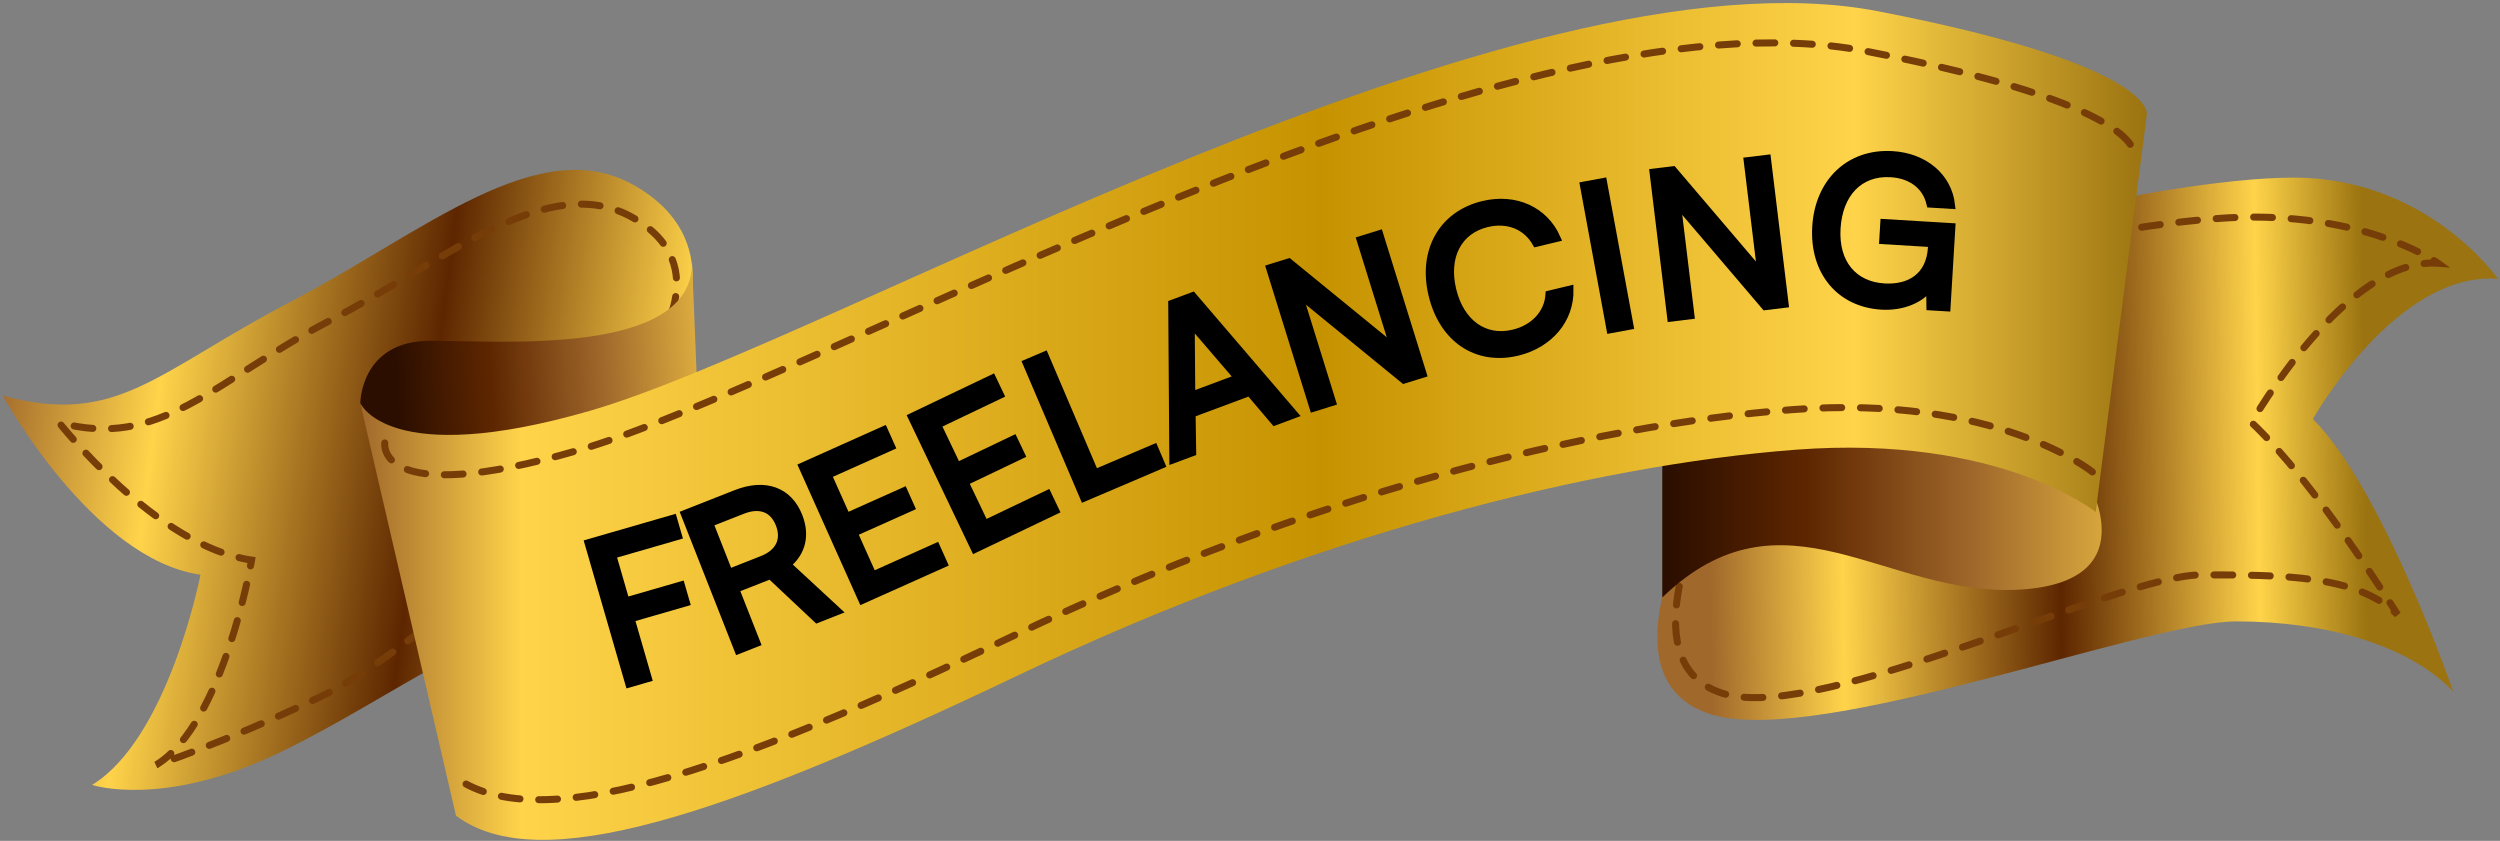 <svg width="333" height="112" viewBox="0 0 333 112" fill="none" xmlns="http://www.w3.org/2000/svg">
<rect x="0" y="0" width="333" height="112" fill="#808080" stroke="none"/>
<path d="M235.413 85.891C235.401 86.015 235.396 86.091 235.397 86.122L235.358 87.088C235.308 88.467 235.118 89.359 234.787 89.764C234.556 90.047 234.24 90.168 233.839 90.125C233.432 90.09 233.028 89.907 232.627 89.58C232.094 89.145 231.642 88.545 231.274 87.786C230.897 87.038 230.652 86.231 230.542 85.362C230.416 84.503 230.424 83.698 230.566 82.945C230.708 82.183 230.98 81.555 231.38 81.064C231.591 80.808 231.851 80.549 232.16 80.291C232.251 80.2 232.291 80.163 232.281 80.175C232.326 80.121 232.348 80.073 232.346 80.029L232.373 79.881C232.386 79.832 232.412 79.786 232.448 79.741C232.492 79.686 232.529 79.67 232.555 79.691C232.567 79.707 232.58 79.728 232.597 79.773C232.683 80.038 232.886 80.379 233.207 80.792C233.446 81.132 233.872 81.658 234.482 82.37L235.475 83.519L236.175 84.321L237.55 85.827C238.186 86.531 238.643 87.235 238.921 87.943C239.188 88.661 239.31 89.488 239.288 90.42C239.268 91.262 239.129 92.069 238.874 92.842C238.618 93.615 238.276 94.276 237.836 94.815C237.625 95.073 237.426 95.263 237.238 95.385C237.029 95.531 236.847 95.617 236.692 95.644C236.516 95.685 236.369 95.658 236.252 95.56C236.172 95.494 236.097 95.341 236.027 95.101L235.664 93.747C235.635 93.65 235.641 93.579 235.679 93.529C235.73 93.469 235.783 93.461 235.843 93.51L235.874 93.537C235.875 93.553 235.886 93.56 235.9 93.572C235.927 93.634 235.968 93.688 236.022 93.733C236.225 93.898 236.528 93.88 236.933 93.68C237.338 93.479 237.738 93.136 238.118 92.669C238.564 92.123 238.817 91.601 238.88 91.099C238.948 90.613 238.822 90.112 238.505 89.596C238.207 89.098 237.64 88.375 236.805 87.426C236.259 86.807 235.796 86.294 235.413 85.891ZM232.25 82.143C231.82 82.528 231.51 82.837 231.32 83.069C231.089 83.352 230.939 83.602 230.868 83.82C230.792 84.044 230.781 84.291 230.836 84.561C230.935 85.051 231.203 85.612 231.639 86.243C232.06 86.874 232.535 87.405 233.064 87.836C233.849 88.478 234.434 88.562 234.82 88.09C234.97 87.906 235.056 87.65 235.076 87.318C235.092 86.993 235.041 86.625 234.925 86.213C234.738 85.6 234.392 84.908 233.883 84.135C233.39 83.386 232.846 82.722 232.25 82.143Z" fill="white"/>
<path d="M90.448 44.404C90.448 44.404 97.251 31.959 84.501 24.7C71.749 17.433 56.452 30.922 38.603 40.253C20.754 49.584 15.659 56.841 0.367 52.696C0.367 52.696 12.263 74.479 26.706 76.555C26.706 76.555 22.461 98.33 12.263 104.552C12.263 104.552 21.614 107.663 36.908 100.4C52.202 93.147 67.5 80.698 81.104 80.698C94.692 80.698 90.448 44.404 90.448 44.404Z" fill="url(#paint0_linear_2867_2279)"/>
<path d="M87.069 46.334C87.069 46.334 95.539 35.394 84.327 29.01C73.114 22.624 59.664 34.475 43.973 42.685C28.281 50.896 21.309 59.934 7.863 56.287C7.863 56.287 20.81 72.781 33.513 74.604C33.513 74.604 29.779 96.415 20.81 101.882C20.81 101.882 29.031 99.301 42.484 92.909C55.929 86.537 69.379 70.274 81.341 70.274C93.291 70.274 87.069 46.334 87.069 46.334Z" stroke="#773D08" stroke-width="0.938" stroke-linecap="round" stroke-dasharray="2.5 2.5"/>
<path d="M224.796 70.334C224.796 70.334 213.747 91.077 228.201 95.232C242.641 99.372 285.986 82.769 297.883 82.769C309.78 82.769 320.83 85.883 326.774 92.115C326.774 92.115 317.433 65.139 308.08 55.815C308.08 55.815 319.135 36.108 332.724 37.137C332.724 37.137 323.374 23.657 305.53 23.657C287.687 23.657 240.942 34.027 233.295 46.478C225.647 58.928 224.796 70.335 224.796 70.335L224.796 70.334Z" fill="url(#paint1_linear_2867_2279)"/>
<path d="M226.849 68.645C226.849 68.645 216.822 88.963 229.936 92.498C243.036 96.029 282.355 76.576 293.146 76.576C303.937 76.576 313.957 76.56 319.356 81.87C319.356 81.87 308.39 64.22 299.907 56.284C299.907 56.284 312.421 34.186 324.746 35.064C324.746 35.064 316.271 28.915 300.082 28.915C283.893 28.915 241.497 37.732 234.558 48.334C227.618 58.937 226.849 68.645 226.849 68.645Z" stroke="#773D08" stroke-width="0.938" stroke-linecap="round" stroke-dasharray="2.5 2.5"/>
<path d="M47.996 53.691C47.996 53.691 47.996 45.388 57.347 45.388C66.697 45.388 92.187 47.469 92.187 35.019L93.035 55.765C93.035 55.765 53.089 74.431 47.996 53.691Z" fill="url(#paint2_linear_2867_2279)"/>
<path d="M277.501 62.977C277.501 62.977 286.851 77.507 269.002 78.538C251.152 79.569 237.56 64.023 221.416 79.579V52.608C221.416 52.608 270.703 47.428 277.501 62.977Z" fill="url(#paint3_linear_2867_2279)"/>
<path d="M47.997 53.691C47.997 53.691 51.653 62.508 78.59 54.717C110.887 45.388 201.821 -7.892 250.254 1.516C287.648 8.775 285.947 15.305 285.947 15.305L279.147 68.203C279.147 68.203 266.401 57.835 239.202 59.901C212.008 61.975 174.621 71.314 135.525 89.992C96.431 108.649 71.784 116.954 60.735 108.649L47.99 53.69L47.997 53.691Z" fill="url(#paint4_linear_2867_2279)"/>
<path d="M51.251 58.997C51.251 58.997 49.933 67.821 76.869 60.027C109.162 50.69 200.1 -2.582 248.533 6.817C285.927 14.08 284.23 20.612 284.23 20.612" stroke="#773D08" stroke-width="0.938" stroke-linecap="round" stroke-dasharray="2.5 2.5"/>
<path d="M278.707 62.857C278.707 62.857 265.962 52.491 238.764 54.56C211.565 56.628 174.177 65.966 135.086 84.642C95.992 103.302 71.341 111.61 60.295 103.302" stroke="#773D08" stroke-width="0.938" stroke-linecap="round" stroke-dasharray="2.5 2.5"/>
<path d="M91.391 80.252L84.025 82.382L86.327 90.345L83.785 91.08L78.363 72.326L89.672 69.057L90.347 71.391L81.58 73.926L83.357 80.073L90.724 77.944L91.391 80.252Z" fill="black"/>
<path d="M100.794 85.648L98.332 86.617L91.18 68.454L98.039 65.753C101.933 64.22 105.055 65.37 106.391 68.761C107.38 71.273 106.836 73.577 104.862 75.196L111.572 81.404L108.834 82.482L102.613 76.633L97.965 78.463L100.794 85.648ZM94.513 69.695L97.105 76.277L101.526 74.536C103.812 73.636 104.634 71.891 103.813 69.805C102.982 67.695 101.17 67.073 98.909 67.964L94.513 69.695Z" fill="black"/>
<path d="M125.716 75.076L114.848 79.942L106.87 62.126L117.738 57.26L118.731 59.477L110.279 63.262L112.772 68.831L120.387 65.422L121.347 67.566L113.732 70.975L116.259 76.618L124.711 72.834L125.716 75.076Z" fill="black"/>
<path d="M140.591 68.011L129.847 73.144L121.432 55.53L132.176 50.397L133.223 52.59L124.867 56.582L127.497 62.088L135.025 58.492L136.038 60.611L128.51 64.208L131.176 69.787L139.532 65.794L140.591 68.011Z" fill="black"/>
<path d="M139.155 47.324L145.848 63.021L153.746 59.653L154.71 61.913L144.378 66.319L136.721 48.362L139.155 47.324Z" fill="black"/>
<path d="M158.833 60.262L156.253 61.224L156.109 40.443L158.866 39.415L172.393 55.204L169.787 56.176L166.444 52.236L158.754 55.104L158.833 60.262ZM158.643 43.993L158.711 52.671L164.908 50.359L159.251 43.767C158.992 43.46 158.705 43.077 158.551 42.818C158.594 43.089 158.628 43.567 158.643 43.993Z" fill="black"/>
<path d="M177.462 53.56L174.936 54.346L169.14 35.705L171.667 34.919L185.687 46.366L181.207 31.954L183.734 31.168L189.529 49.809L187.002 50.595L172.982 39.148L177.462 53.56Z" fill="black"/>
<path d="M202.123 46.885C196.715 48.182 192.186 45.159 190.775 39.278C189.371 33.423 192.122 28.571 197.556 27.267C201.836 26.241 205.729 28 207.37 31.716L204.613 32.377C203.312 30.079 200.826 29.093 198.07 29.754C194.236 30.673 192.409 34.166 193.473 38.603C194.537 43.04 197.75 45.324 201.584 44.404C204.367 43.737 206.213 41.711 206.362 39.205L209.092 38.55C209.185 42.526 206.403 45.858 202.123 46.885Z" fill="black"/>
<path d="M213.55 24.215L217.093 43.412L214.491 43.892L210.948 24.696L213.55 24.215Z" fill="black"/>
<path d="M225.202 42.02L222.575 42.34L220.22 22.961L222.846 22.642L234.584 36.419L232.763 21.437L235.39 21.117L237.745 40.496L235.119 40.815L223.381 27.038L225.202 42.02Z" fill="black"/>
<path d="M251.866 23.105C247.661 22.851 244.941 25.798 244.663 30.407C244.379 35.123 246.964 38.011 250.98 38.253C254.295 38.453 257.065 36.916 257.302 32.981L257.336 32.415L250.814 32.022L250.956 29.677L259.957 30.219L259.309 40.973L257.099 40.84L257.07 38.187C255.916 39.822 253.47 40.918 250.613 40.746C245.088 40.413 241.528 36.195 241.891 30.185C242.248 24.256 246.329 20.282 252.069 20.628C256.327 20.885 259.495 23.537 259.916 27.323L257.113 27.154C256.534 24.63 254.453 23.261 251.866 23.105Z" fill="black"/>
<path d="M91.391 80.252L84.025 82.382L86.327 90.345L83.785 91.08L78.363 72.326L89.672 69.057L90.347 71.391L81.58 73.926L83.357 80.073L90.724 77.944L91.391 80.252Z" stroke="black"/>
<path d="M100.794 85.648L98.332 86.617L91.18 68.454L98.039 65.753C101.933 64.22 105.055 65.37 106.391 68.761C107.38 71.273 106.836 73.577 104.862 75.196L111.572 81.404L108.834 82.482L102.613 76.633L97.965 78.463L100.794 85.648ZM94.513 69.695L97.105 76.277L101.526 74.536C103.812 73.636 104.634 71.891 103.813 69.805C102.982 67.695 101.17 67.073 98.909 67.964L94.513 69.695Z" stroke="black"/>
<path d="M125.716 75.076L114.848 79.942L106.87 62.126L117.738 57.26L118.731 59.477L110.279 63.262L112.772 68.831L120.387 65.422L121.347 67.566L113.732 70.975L116.259 76.618L124.711 72.834L125.716 75.076Z" stroke="black"/>
<path d="M140.591 68.011L129.847 73.144L121.432 55.53L132.176 50.397L133.223 52.59L124.867 56.582L127.497 62.088L135.025 58.492L136.038 60.611L128.51 64.208L131.176 69.787L139.532 65.794L140.591 68.011Z" stroke="black"/>
<path d="M139.155 47.324L145.848 63.021L153.746 59.653L154.71 61.913L144.378 66.319L136.721 48.362L139.155 47.324Z" stroke="black"/>
<path d="M158.833 60.262L156.253 61.224L156.109 40.443L158.866 39.415L172.393 55.204L169.787 56.176L166.444 52.236L158.754 55.104L158.833 60.262ZM158.643 43.993L158.711 52.671L164.908 50.359L159.251 43.767C158.992 43.46 158.705 43.077 158.551 42.818C158.594 43.089 158.628 43.567 158.643 43.993Z" stroke="black"/>
<path d="M177.462 53.56L174.936 54.346L169.14 35.705L171.667 34.919L185.687 46.366L181.207 31.954L183.734 31.168L189.529 49.809L187.002 50.595L172.982 39.148L177.462 53.56Z" stroke="black"/>
<path d="M202.123 46.885C196.715 48.182 192.186 45.159 190.775 39.278C189.371 33.423 192.122 28.571 197.556 27.267C201.836 26.241 205.729 28 207.37 31.716L204.613 32.377C203.312 30.079 200.826 29.093 198.07 29.754C194.236 30.673 192.409 34.166 193.473 38.603C194.537 43.04 197.75 45.324 201.584 44.404C204.367 43.737 206.213 41.711 206.362 39.205L209.092 38.55C209.185 42.526 206.403 45.858 202.123 46.885Z" stroke="black"/>
<path d="M213.55 24.215L217.093 43.412L214.491 43.892L210.948 24.696L213.55 24.215Z" stroke="black"/>
<path d="M225.202 42.02L222.575 42.34L220.22 22.961L222.846 22.642L234.584 36.419L232.763 21.437L235.39 21.117L237.745 40.496L235.119 40.815L223.381 27.038L225.202 42.02Z" stroke="black"/>
<path d="M251.866 23.105C247.661 22.851 244.941 25.798 244.663 30.407C244.379 35.123 246.964 38.011 250.98 38.253C254.295 38.453 257.065 36.916 257.302 32.981L257.336 32.415L250.814 32.022L250.956 29.677L259.957 30.219L259.309 40.973L257.099 40.84L257.07 38.187C255.916 39.822 253.47 40.918 250.613 40.746C245.088 40.413 241.528 36.195 241.891 30.185C242.248 24.256 246.329 20.282 252.069 20.628C256.327 20.885 259.495 23.537 259.916 27.323L257.113 27.154C256.534 24.63 254.453 23.261 251.866 23.105Z" stroke="black"/>
<defs>
<linearGradient id="paint0_linear_2867_2279" x1="-1.691" y1="57.429" x2="106.362" y2="71.6" gradientUnits="userSpaceOnUse">
<stop stop-color="#A0682B"/>
<stop offset="0.202" stop-color="#FFD44A"/>
<stop offset="0.534" stop-color="#5E2600"/>
<stop offset="0.837" stop-color="#FFD44A"/>
<stop offset="1" stop-color="#9B7310"/>
</linearGradient>
<linearGradient id="paint1_linear_2867_2279" x1="227.615" y1="60.294" x2="314.976" y2="59.088" gradientUnits="userSpaceOnUse">
<stop stop-color="#A0682B"/>
<stop offset="0.202" stop-color="#FFD44A"/>
<stop offset="0.534" stop-color="#5E2600"/>
<stop offset="0.837" stop-color="#FFD44A"/>
<stop offset="1" stop-color="#9B7310"/>
</linearGradient>
<linearGradient id="paint2_linear_2867_2279" x1="52.701" y1="50.646" x2="100.486" y2="48.083" gradientUnits="userSpaceOnUse">
<stop stop-color="#2B0E00"/>
<stop offset="0.264" stop-color="#5E2600"/>
<stop offset="0.579" stop-color="#A0682B"/>
<stop offset="1" stop-color="#FFD44A"/>
</linearGradient>
<linearGradient id="paint3_linear_2867_2279" x1="221.904" y1="-3484.16" x2="292.818" y2="-3484.16" gradientUnits="userSpaceOnUse">
<stop stop-color="#2B0E00"/>
<stop offset="0.264" stop-color="#5E2600"/>
<stop offset="0.579" stop-color="#A0682B"/>
<stop offset="1" stop-color="#FFD44A"/>
</linearGradient>
<linearGradient id="paint4_linear_2867_2279" x1="47.997" y1="-3484.17" x2="285.944" y2="-3484.17" gradientUnits="userSpaceOnUse">
<stop stop-color="#A0682B"/>
<stop offset="0.09" stop-color="#FFD44A"/>
<stop offset="0.539" stop-color="#C69200"/>
<stop offset="0.837" stop-color="#FFD44A"/>
<stop offset="1" stop-color="#9B7310"/>
</linearGradient>
</defs>
</svg>
